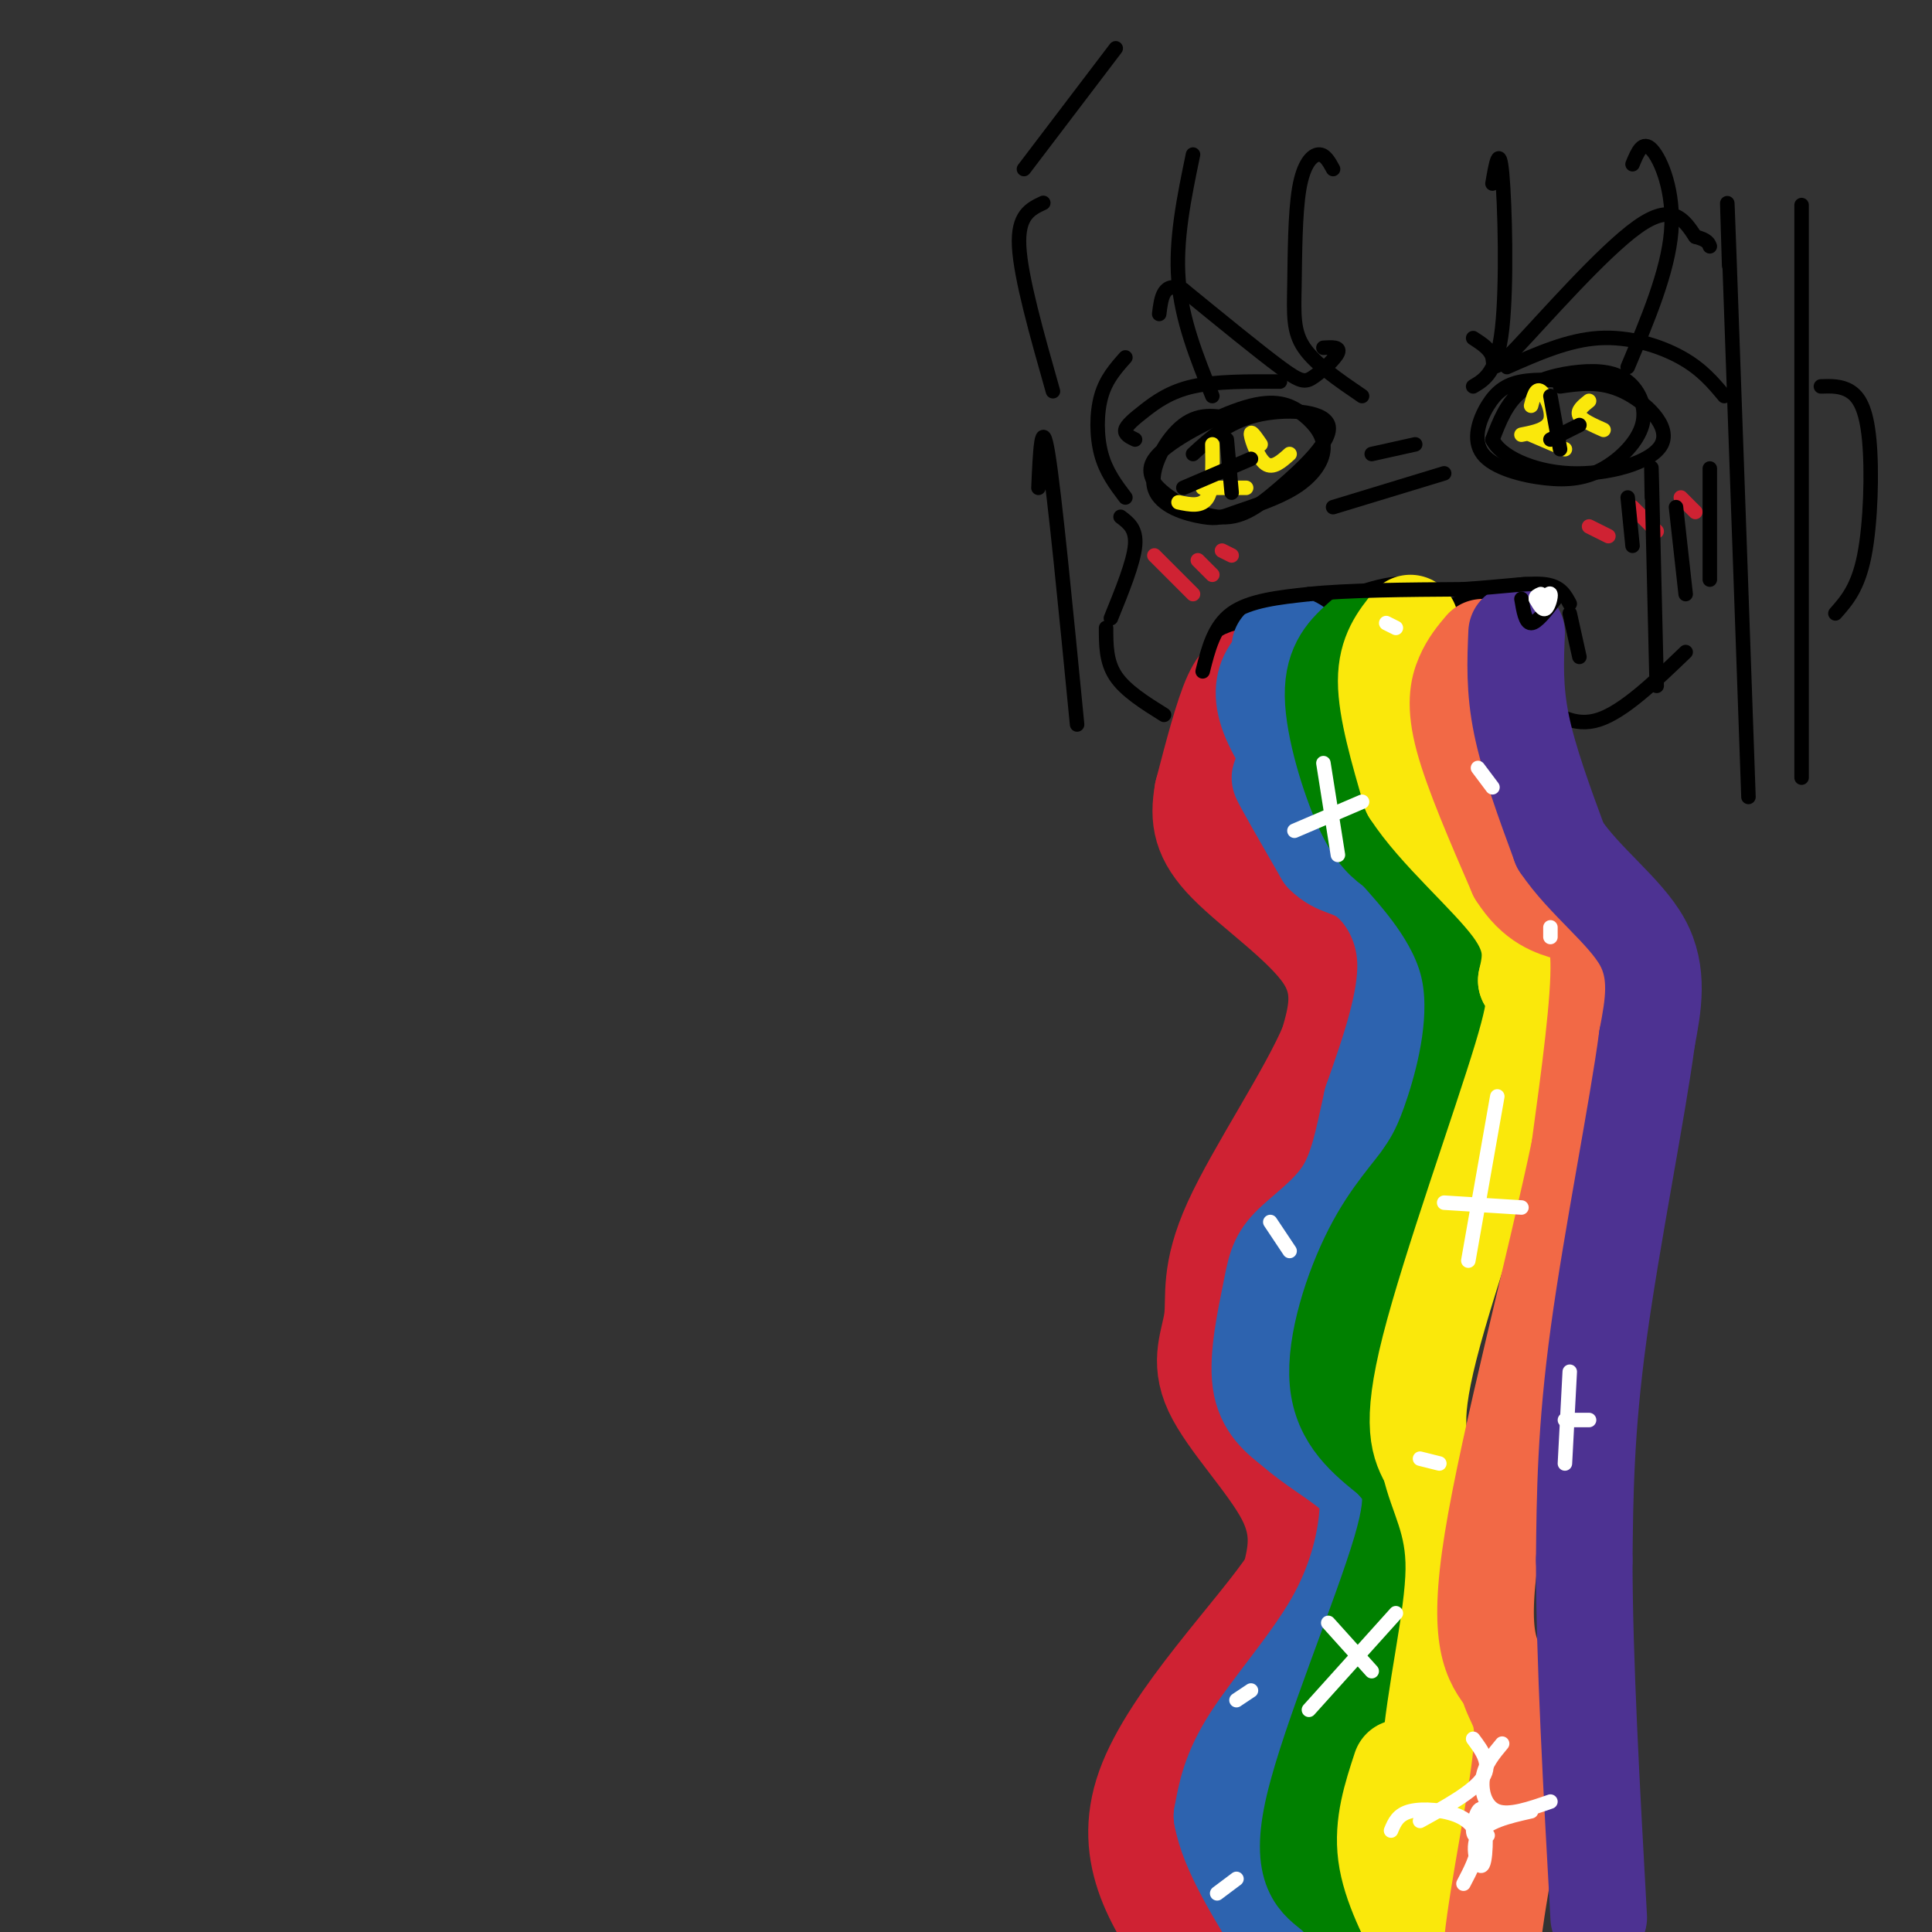 <svg viewBox='0 0 400 400' version='1.1' xmlns='http://www.w3.org/2000/svg' xmlns:xlink='http://www.w3.org/1999/xlink'><rect x="0" y="0" width="400" height="400" fill="#333333" stroke="none"/><g fill='none' stroke='rgb(0,0,0)' stroke-width='3' stroke-linecap='round' stroke-linejoin='round'><path d='M233,74c-2.000,2.244 -4.000,4.489 -5,8c-1.000,3.511 -1.000,8.289 0,12c1.000,3.711 3.000,6.356 5,9'/><path d='M232,107c1.667,1.250 3.333,2.500 3,6c-0.333,3.500 -2.667,9.250 -5,15'/><path d='M229,130c0.000,3.500 0.000,7.000 2,10c2.000,3.000 6.000,5.500 10,8'/><path d='M245,148c4.250,-8.833 8.500,-17.667 12,-21c3.500,-3.333 6.250,-1.167 9,1'/><path d='M266,128c5.889,-1.622 16.111,-6.178 22,-7c5.889,-0.822 7.444,2.089 9,5'/><path d='M297,126c5.155,-0.571 13.542,-4.500 18,-5c4.458,-0.500 4.988,2.429 5,6c0.012,3.571 -0.494,7.786 -1,12'/><path d='M318,145c3.917,2.833 7.833,5.667 13,4c5.167,-1.667 11.583,-7.833 18,-14'/><path d='M256,87c-3.701,-0.867 -7.402,-1.733 -11,1c-3.598,2.733 -7.094,9.066 -6,13c1.094,3.934 6.778,5.470 10,6c3.222,0.530 3.981,0.054 7,-1c3.019,-1.054 8.296,-2.685 12,-5c3.704,-2.315 5.835,-5.314 6,-8c0.165,-2.686 -1.636,-5.060 -4,-7c-2.364,-1.940 -5.290,-3.445 -11,-2c-5.710,1.445 -14.203,5.842 -18,9c-3.797,3.158 -2.899,5.079 -2,7'/><path d='M239,100c2.062,2.837 8.215,6.429 13,7c4.785,0.571 8.200,-1.878 13,-6c4.800,-4.122 10.985,-9.918 10,-13c-0.985,-3.082 -9.138,-3.452 -15,-2c-5.862,1.452 -9.431,4.726 -13,8'/><path d='M327,79c-4.394,-0.304 -8.788,-0.608 -12,0c-3.212,0.608 -5.243,2.127 -7,5c-1.757,2.873 -3.239,7.100 -1,10c2.239,2.900 8.198,4.474 13,5c4.802,0.526 8.445,0.005 12,-2c3.555,-2.005 7.022,-5.493 8,-9c0.978,-3.507 -0.532,-7.033 -3,-9c-2.468,-1.967 -5.895,-2.376 -10,-2c-4.105,0.376 -8.887,1.536 -12,4c-3.113,2.464 -4.556,6.232 -6,10'/><path d='M309,91c1.458,3.324 8.102,6.633 16,7c7.898,0.367 17.049,-2.209 19,-6c1.951,-3.791 -3.300,-8.797 -8,-11c-4.700,-2.203 -8.850,-1.601 -13,-1'/><path d='M235,91c-1.107,-0.536 -2.214,-1.071 -2,-2c0.214,-0.929 1.750,-2.250 4,-4c2.250,-1.750 5.214,-3.929 10,-5c4.786,-1.071 11.393,-1.036 18,-1'/><path d='M312,76c6.333,-2.800 12.667,-5.600 19,-6c6.333,-0.400 12.667,1.600 17,4c4.333,2.400 6.667,5.200 9,8'/><path d='M305,70c1.798,1.161 3.595,2.321 4,4c0.405,1.679 -0.583,3.875 5,-2c5.583,-5.875 17.738,-19.821 25,-25c7.262,-5.179 9.631,-1.589 12,2'/><path d='M351,49c2.500,0.667 2.750,1.333 3,2'/><path d='M274,72c1.744,-0.107 3.488,-0.214 3,1c-0.488,1.214 -3.208,3.750 -5,5c-1.792,1.250 -2.655,1.214 -7,-2c-4.345,-3.214 -12.173,-9.607 -20,-16'/><path d='M245,60c-4.167,-1.833 -4.583,1.583 -5,5'/></g>
<g fill='none' stroke='rgb(207,34,51)' stroke-width='3' stroke-linecap='round' stroke-linejoin='round'><path d='M239,115c0.000,0.000 8.000,8.000 8,8'/><path d='M248,116c0.000,0.000 3.000,3.000 3,3'/><path d='M253,114c0.000,0.000 2.000,1.000 2,1'/><path d='M329,109c0.000,0.000 4.000,2.000 4,2'/><path d='M338,105c0.000,0.000 5.000,5.000 5,5'/><path d='M348,103c0.000,0.000 3.000,3.000 3,3'/></g>
<g fill='none' stroke='rgb(0,0,0)' stroke-width='3' stroke-linecap='round' stroke-linejoin='round'><path d='M342,103c-0.083,-4.750 -0.167,-9.500 0,-3c0.167,6.500 0.583,24.250 1,42'/><path d='M347,105c0.000,0.000 2.000,18.000 2,18'/><path d='M354,97c0.000,0.000 0.000,23.000 0,23'/><path d='M337,103c0.000,0.000 1.000,10.000 1,10'/></g>
<g fill='none' stroke='rgb(207,34,51)' stroke-width='20' stroke-linecap='round' stroke-linejoin='round'><path d='M260,140c-1.583,0.000 -3.167,0.000 -5,4c-1.833,4.000 -3.917,12.000 -6,20'/><path d='M249,164c-0.976,5.571 -0.417,9.500 5,15c5.417,5.500 15.690,12.571 20,19c4.310,6.429 2.655,12.214 1,18'/><path d='M275,216c-4.196,10.115 -15.185,26.404 -20,37c-4.815,10.596 -3.456,15.500 -4,20c-0.544,4.500 -2.993,8.596 0,15c2.993,6.404 11.426,15.115 15,22c3.574,6.885 2.287,11.942 1,17'/><path d='M267,327c-6.956,10.600 -24.844,28.600 -30,43c-5.156,14.400 2.422,25.200 10,36'/></g>
<g fill='none' stroke='rgb(45,99,175)' stroke-width='20' stroke-linecap='round' stroke-linejoin='round'><path d='M265,134c1.774,-0.363 3.548,-0.726 3,0c-0.548,0.726 -3.417,2.542 -5,5c-1.583,2.458 -1.881,5.560 0,10c1.881,4.440 5.940,10.220 10,16'/><path d='M273,165c3.422,3.822 6.978,5.378 7,6c0.022,0.622 -3.489,0.311 -7,0'/><path d='M273,171c-3.267,-2.933 -7.933,-10.267 -8,-10c-0.067,0.267 4.467,8.133 9,16'/><path d='M274,177c2.869,2.940 5.542,2.292 9,5c3.458,2.708 7.702,8.774 8,17c0.298,8.226 -3.351,18.613 -7,29'/><path d='M284,228c-1.825,8.216 -2.887,14.257 -6,19c-3.113,4.743 -8.278,8.189 -11,11c-2.722,2.811 -3.002,4.988 -4,10c-0.998,5.012 -2.714,12.861 -2,18c0.714,5.139 3.857,7.570 7,10'/><path d='M268,296c3.573,3.231 9.004,6.308 12,9c2.996,2.692 3.556,5.000 3,10c-0.556,5.000 -2.226,12.692 -7,21c-4.774,8.308 -12.650,17.231 -17,24c-4.350,6.769 -5.175,11.385 -6,16'/><path d='M253,376c1.167,7.000 7.083,16.500 13,26'/></g>
<g fill='none' stroke='rgb(0,128,0)' stroke-width='20' stroke-linecap='round' stroke-linejoin='round'><path d='M282,132c-3.044,2.711 -6.089,5.422 -6,12c0.089,6.578 3.311,17.022 6,23c2.689,5.978 4.844,7.489 7,9'/><path d='M289,176c4.583,5.190 12.542,13.667 15,24c2.458,10.333 -0.583,22.524 -3,30c-2.417,7.476 -4.208,10.238 -6,13'/><path d='M295,243c-2.869,4.214 -7.042,8.250 -11,16c-3.958,7.750 -7.702,19.214 -7,27c0.702,7.786 5.851,11.893 11,16'/><path d='M288,302c3.290,3.825 6.016,5.386 2,19c-4.016,13.614 -14.774,39.281 -18,53c-3.226,13.719 1.078,15.491 4,18c2.922,2.509 4.461,5.754 6,9'/><path d='M282,401c1.000,1.667 0.500,1.333 0,1'/></g>
<g fill='none' stroke='rgb(250,232,11)' stroke-width='20' stroke-linecap='round' stroke-linejoin='round'><path d='M292,129c-2.500,3.083 -5.000,6.167 -5,12c0.000,5.833 2.500,14.417 5,23'/><path d='M292,164c5.311,8.244 16.089,17.356 21,24c4.911,6.644 3.956,10.822 3,15'/><path d='M316,203c1.369,2.655 3.292,1.792 -1,16c-4.292,14.208 -14.798,43.488 -19,60c-4.202,16.512 -2.101,20.256 0,24'/><path d='M296,303c1.464,6.798 5.125,11.792 5,22c-0.125,10.208 -4.036,25.631 -5,39c-0.964,13.369 1.018,24.685 3,36'/><path d='M290,366c-1.917,5.833 -3.833,11.667 -3,18c0.833,6.333 4.417,13.167 8,20'/></g>
<g fill='none' stroke='rgb(242,105,70)' stroke-width='20' stroke-linecap='round' stroke-linejoin='round'><path d='M307,134c-1.444,1.711 -2.889,3.422 -4,6c-1.111,2.578 -1.889,6.022 0,13c1.889,6.978 6.444,17.489 11,28'/><path d='M314,181c3.786,6.012 7.750,7.042 11,8c3.250,0.958 5.786,1.845 6,10c0.214,8.155 -1.893,23.577 -4,39'/><path d='M327,238c-4.756,22.778 -14.644,60.222 -18,81c-3.356,20.778 -0.178,24.889 3,29'/><path d='M312,348c1.536,5.702 3.875,5.458 3,15c-0.875,9.542 -4.964,28.869 -6,39c-1.036,10.131 0.982,11.065 3,12'/></g>
<g fill='none' stroke='rgb(77,50,146)' stroke-width='20' stroke-linecap='round' stroke-linejoin='round'><path d='M314,131c-0.250,5.833 -0.500,11.667 1,19c1.500,7.333 4.750,16.167 8,25'/><path d='M323,175c4.978,7.444 13.422,13.556 17,20c3.578,6.444 2.289,13.222 1,20'/><path d='M341,215c-1.933,14.578 -7.267,41.022 -10,61c-2.733,19.978 -2.867,33.489 -3,47'/><path d='M328,323c0.000,20.167 1.500,47.083 3,74'/></g>
<g fill='none' stroke='rgb(250,232,11)' stroke-width='3' stroke-linecap='round' stroke-linejoin='round'><path d='M251,92c0.083,4.500 0.167,9.000 -1,11c-1.167,2.000 -3.583,1.500 -6,1'/><path d='M261,92c-1.067,-1.556 -2.133,-3.111 -2,-2c0.133,1.111 1.467,4.889 3,6c1.533,1.111 3.267,-0.444 5,-2'/><path d='M249,101c0.000,0.000 9.000,0.000 9,0'/><path d='M317,84c0.489,-1.867 0.978,-3.733 2,-3c1.022,0.733 2.578,4.067 2,6c-0.578,1.933 -3.289,2.467 -6,3'/><path d='M329,83c-1.250,1.000 -2.500,2.000 -2,3c0.500,1.000 2.750,2.000 5,3'/><path d='M317,90c0.000,0.000 7.000,3.000 7,3'/></g>
<g fill='none' stroke='rgb(0,0,0)' stroke-width='3' stroke-linecap='round' stroke-linejoin='round'><path d='M254,91c0.000,0.000 1.000,11.000 1,11'/><path d='M245,101c0.000,0.000 14.000,-6.000 14,-6'/><path d='M321,82c0.000,0.000 2.000,11.000 2,11'/><path d='M321,91c0.000,0.000 6.000,-3.000 6,-3'/><path d='M276,105c0.000,0.000 23.000,-7.000 23,-7'/><path d='M284,94c0.000,0.000 9.000,-2.000 9,-2'/><path d='M249,139c1.167,-4.667 2.333,-9.333 6,-12c3.667,-2.667 9.833,-3.333 16,-4'/><path d='M271,123c8.000,-0.833 20.000,-0.917 32,-1'/><path d='M303,122c8.533,-0.556 13.867,-1.444 17,-1c3.133,0.444 4.067,2.222 5,4'/><path d='M315,124c0.417,2.500 0.833,5.000 2,5c1.167,0.000 3.083,-2.500 5,-5'/><path d='M325,127c0.000,0.000 2.000,9.000 2,9'/></g>
<g fill='none' stroke='rgb(255,255,255)' stroke-width='3' stroke-linecap='round' stroke-linejoin='round'><path d='M319,125c0.911,-1.222 1.822,-2.444 2,-2c0.178,0.444 -0.378,2.556 -1,3c-0.622,0.444 -1.311,-0.778 -2,-2'/><path d='M318,124c-0.167,-0.500 0.417,-0.750 1,-1'/><path d='M274,158c0.000,0.000 3.000,19.000 3,19'/><path d='M268,172c0.000,0.000 14.000,-6.000 14,-6'/><path d='M310,227c0.000,0.000 -6.000,34.000 -6,34'/><path d='M299,249c0.000,0.000 16.000,1.000 16,1'/><path d='M275,336c0.000,0.000 9.000,10.000 9,10'/><path d='M289,334c0.000,0.000 -18.000,20.000 -18,20'/><path d='M288,379c0.696,-1.673 1.393,-3.345 4,-4c2.607,-0.655 7.125,-0.292 10,1c2.875,1.292 4.107,3.512 4,6c-0.107,2.488 -1.554,5.244 -3,8'/><path d='M294,377c5.583,-3.083 11.167,-6.167 13,-9c1.833,-2.833 -0.083,-5.417 -2,-8'/><path d='M311,361c-1.778,2.133 -3.556,4.267 -4,7c-0.444,2.733 0.444,6.067 3,7c2.556,0.933 6.778,-0.533 11,-2'/><path d='M317,375c-4.742,1.070 -9.483,2.140 -11,5c-1.517,2.860 0.191,7.509 1,6c0.809,-1.509 0.718,-9.175 0,-11c-0.718,-1.825 -2.062,2.193 -2,4c0.062,1.807 1.531,1.404 3,1'/><path d='M325,284c0.000,0.000 -1.000,19.000 -1,19'/><path d='M324,294c0.000,0.000 5.000,0.000 5,0'/><path d='M263,253c0.000,0.000 4.000,6.000 4,6'/><path d='M321,192c0.000,0.000 0.000,2.000 0,2'/><path d='M309,163c0.000,0.000 -3.000,-4.000 -3,-4'/><path d='M289,130c0.000,0.000 -2.000,-1.000 -2,-1'/><path d='M294,302c0.000,0.000 4.000,1.000 4,1'/><path d='M259,350c0.000,0.000 -3.000,2.000 -3,2'/><path d='M252,392c0.000,0.000 4.000,-3.000 4,-3'/></g>
<g fill='none' stroke='rgb(0,0,0)' stroke-width='3' stroke-linecap='round' stroke-linejoin='round'><path d='M276,35c-0.842,-1.542 -1.684,-3.085 -3,-3c-1.316,0.085 -3.105,1.796 -4,7c-0.895,5.204 -0.895,13.901 -1,20c-0.105,6.099 -0.316,9.600 2,13c2.316,3.400 7.158,6.700 12,10'/><path d='M309,38c0.711,-4.133 1.422,-8.267 2,-2c0.578,6.267 1.022,22.933 0,32c-1.022,9.067 -3.511,10.533 -6,12'/><path d='M247,32c-1.833,8.833 -3.667,17.667 -3,26c0.667,8.333 3.833,16.167 7,24'/><path d='M216,42c-2.667,1.250 -5.333,2.500 -5,9c0.333,6.500 3.667,18.250 7,30'/><path d='M338,34c1.044,-2.533 2.089,-5.067 4,-3c1.911,2.067 4.689,8.733 4,17c-0.689,8.267 -4.844,18.133 -9,28'/><path d='M358,55c-0.333,-10.667 -0.667,-21.333 0,-3c0.667,18.333 2.333,65.667 4,113'/><path d='M373,55c0.000,-10.333 0.000,-20.667 0,-3c0.000,17.667 0.000,63.333 0,109'/><path d='M377,80c2.089,-0.065 4.179,-0.131 6,1c1.821,1.131 3.375,3.458 4,10c0.625,6.542 0.321,17.298 -1,24c-1.321,6.702 -3.661,9.351 -6,12'/><path d='M215,101c0.333,-7.583 0.667,-15.167 2,-7c1.333,8.167 3.667,32.083 6,56'/><path d='M212,35c0.000,0.000 19.000,-25.000 19,-25'/></g>
</svg>
